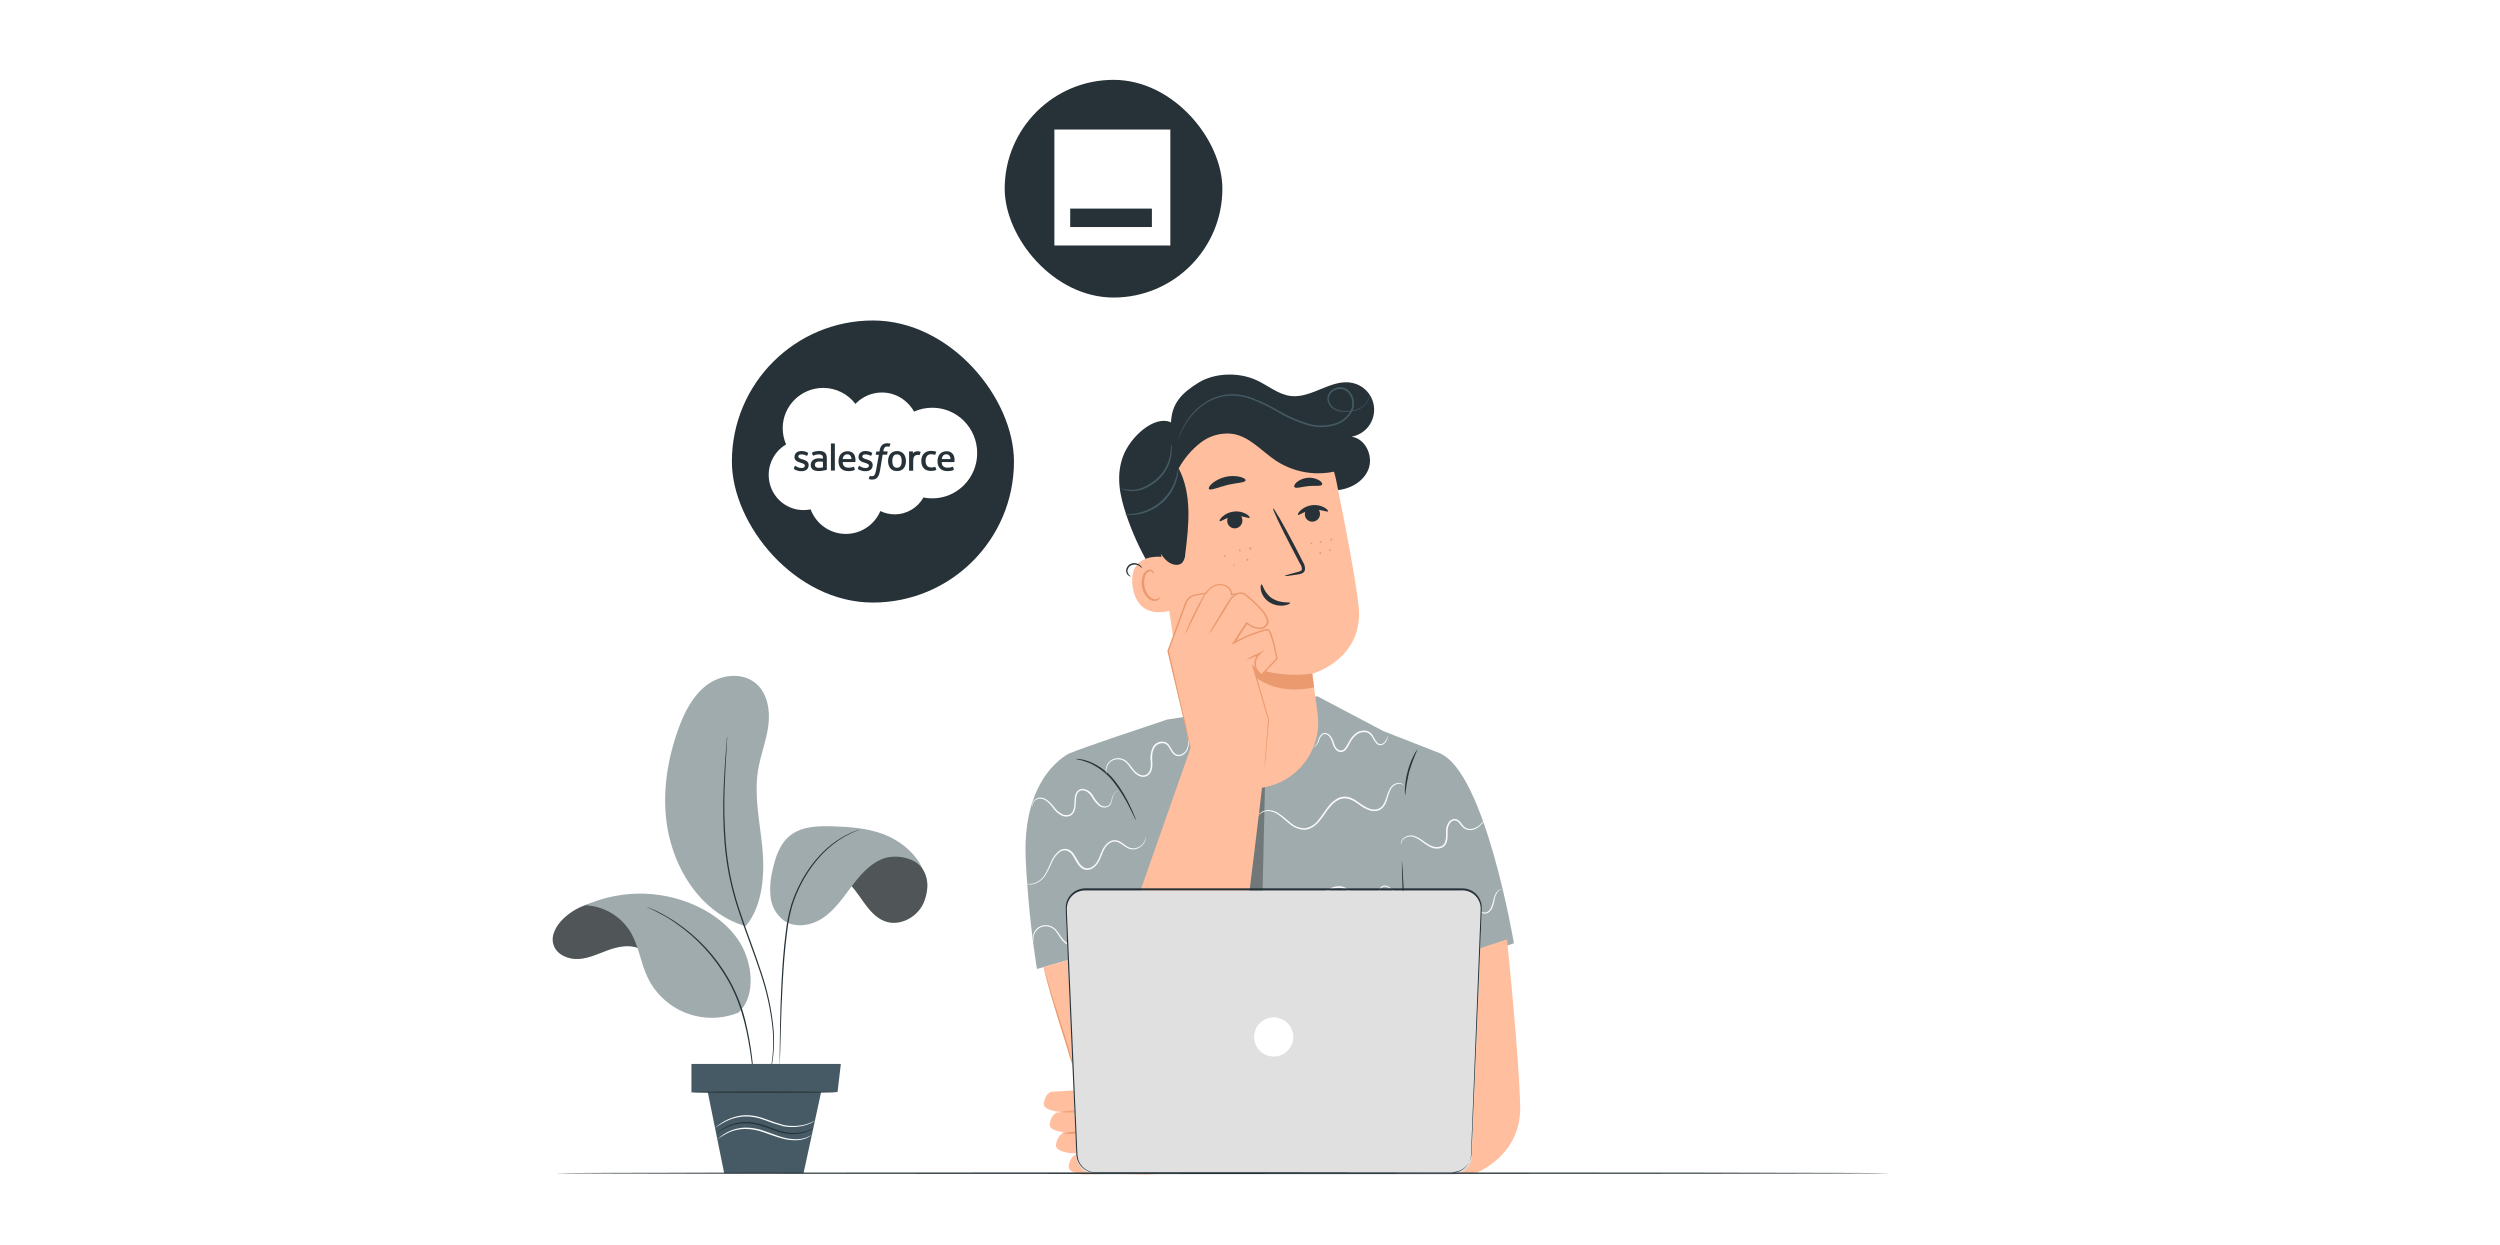 <svg fill="none" height="130" viewBox="0 0 261 130" width="261" xmlns="http://www.w3.org/2000/svg" xmlns:xlink="http://www.w3.org/1999/xlink"><filter id="a" color-interpolation-filters="sRGB" filterUnits="userSpaceOnUse" height="37.45" width="37.449" x="72.409" y="29.458"><feFlood flood-opacity="0" result="BackgroundImageFix"/><feColorMatrix in="SourceAlpha" result="hardAlpha" type="matrix" values="0 0 0 0 0 0 0 0 0 0 0 0 0 0 0 0 0 0 127 0"/><feOffset dy="1"/><feGaussianBlur stdDeviation="2"/><feColorMatrix type="matrix" values="0 0 0 0 0.069 0 0 0 0 0.098 0 0 0 0 0.38 0 0 0 0.078 0"/><feBlend in2="BackgroundImageFix" mode="normal" result="effect1_dropShadow_344_296"/><feBlend in="SourceGraphic" in2="effect1_dropShadow_344_296" mode="normal" result="shape"/></filter><filter id="b" color-interpolation-filters="sRGB" filterUnits="userSpaceOnUse" height="30.727" width="30.727" x="100.89" y="4.336"><feFlood flood-opacity="0" result="BackgroundImageFix"/><feColorMatrix in="SourceAlpha" result="hardAlpha" type="matrix" values="0 0 0 0 0 0 0 0 0 0 0 0 0 0 0 0 0 0 127 0"/><feOffset dy="1"/><feGaussianBlur stdDeviation="2"/><feColorMatrix type="matrix" values="0 0 0 0 0.069 0 0 0 0 0.098 0 0 0 0 0.38 0 0 0 0.078 0"/><feBlend in2="BackgroundImageFix" mode="normal" result="effect1_dropShadow_344_296"/><feBlend in="SourceGraphic" in2="effect1_dropShadow_344_296" mode="normal" result="shape"/></filter><path d="m121.846 75.122-.448.15c-1.997.672-7.942 2.638-9.737 3.374 0 0 3.181 28.14 3.553 30.756.371 2.615.457 13.079.457 13.079h33.858s-.09-28.204 0-32.577c.124-5.659.825-11.258.825-11.258l-5.902-2.305-6.911-3.649z" fill="#a0abae"/><path d="m129.375 81.21c-2.761 10.26-5.672 20.481-8.732 30.663-.362 1.2-.717 2.516-.231 3.671.241.507.607.944 1.065 1.269.457.324.99.527 1.547.588 1.12.106 2.245-.148 3.211-.727 2.289-1.28 3.774-3.684 4.504-6.2.729-2.516.797-5.17.854-7.788l.48-20.957z" fill="#000" opacity=".3"/><path d="m111.661 78.646s-4.965 2.199-4.578 11.021c.186 3.85.577 7.687 1.172 11.495l13.959-4.014-3.55-15.32z" fill="#a0abae"/><path d="m144.765 92.843-.745 10.182 14.033-4.545s-3.009-17.971-7.775-19.846l-5.138 8.78z" fill="#a0abae"/><path d="m146.363 89.904c.013.068.022.136.025.205 0 .154.026.352.042.599.029.538.071 1.28.122 2.189.089 1.853.189 4.411.281 7.238.093 2.826.17 5.368.231 7.24.029.91.051 1.655.067 2.193v.599c.005.069.005.139 0 .208-.018-.068-.027-.138-.029-.208 0-.154-.022-.352-.041-.596-.029-.537-.071-1.28-.122-2.192-.09-1.851-.189-4.411-.278-7.238-.09-2.826-.173-5.368-.234-7.237-.029-.912-.051-1.655-.067-2.196 0-.243 0-.442 0-.595-.008-.069-.007-.139.003-.208z" fill="#263238"/><path d="m118.604 85.624c-.072-.101-.133-.208-.183-.32-.122-.246-.275-.547-.451-.906-.479-.998-1.066-1.941-1.751-2.811-.693-.859-1.584-1.538-2.596-1.978-.429-.16-.87-.284-1.319-.371.123-.018.248-.018.371 0 .338.045.67.127.989.246 1.051.42 1.976 1.104 2.686 1.985.695.883 1.274 1.851 1.725 2.881.18.391.321.707.404.928.058.109.1.225.125.346z" fill="#263238"/><path d="m148.002 78.217c-.343.766-.638 1.553-.884 2.356-.19.819-.329 1.648-.416 2.484-.045-.246-.053-.497-.025-.746.03-.602.124-1.198.281-1.78.152-.582.367-1.145.64-1.681.105-.229.241-.442.404-.634z" fill="#263238"/><g fill="#fafafa"><path d="m116.789 82.603s-.052 0-.138.016c-.131.031-.246.111-.32.224-.116.173-.188.372-.211.579-.024.135-.059.267-.103.397-.052.154-.151.288-.285.381-.164.086-.35.122-.535.102-.184-.019-.359-.093-.502-.211-.297-.272-.548-.591-.743-.944-.11-.173-.251-.325-.416-.448-.163-.125-.364-.193-.569-.192-.102.008-.2.042-.285.098-.085.056-.154.133-.202.223-.095.206-.145.429-.147.656-.016.237-.019.477-.048.714-.018.245-.096.481-.228.688-.034.052-.075.099-.121.141-.044.044-.093.082-.147.112-.106.059-.223.096-.343.109-.228.02-.457-.023-.663-.125-.353-.203-.656-.483-.886-.82-.196-.276-.433-.519-.704-.72-.22-.162-.494-.233-.766-.198-.198.042-.374.156-.492.32-.076.107-.115.237-.109.368 0 .09.032.134.022.138-.029-.04-.048-.086-.054-.134-.022-.14.008-.283.083-.403.058-.097.136-.181.227-.248s.194-.115.304-.142c.148-.025.298-.021.444.013.145.034.283.095.405.182.287.201.54.447.749.73.225.322.52.588.864.778.179.088.38.126.579.109.1-.01.196-.042.282-.093s.159-.121.214-.205c.237-.349.208-.845.244-1.322.003-.25.06-.497.166-.723.065-.115.157-.211.269-.281s.24-.109.371-.116c.232.015.456.089.651.215.196.125.356.298.467.502.185.339.42.649.697.919.121.105.27.172.428.194.159.022.32-.002.465-.07.206-.179.334-.43.359-.701.034-.218.121-.425.253-.602.087-.114.214-.192.355-.218.04-.006.08-.002.119.01z"/><path d="m119.628 87.324c.009.062.009.124 0 .186-.021.176-.082.346-.176.496-.154.243-.377.435-.64.551-.173.083-.362.124-.553.121-.191-.003-.379-.05-.549-.138-.374-.182-.685-.538-1.12-.659s-.919.173-1.197.599c-.279.426-.41.992-.704 1.517-.153.273-.373.501-.64.663-.142.09-.304.144-.471.157s-.336-.014-.49-.08c-.282-.158-.513-.394-.666-.679-.156-.263-.288-.528-.448-.762-.137-.231-.353-.406-.608-.493-.122-.031-.25-.034-.374-.01-.124.024-.241.076-.343.15-.39.307-.689.714-.864 1.178-.174.409-.375.806-.602 1.188-.157.283-.379.525-.648.706-.268.18-.577.294-.898.332-.178.011-.356-.021-.519-.093-.043-.016-.084-.037-.121-.064l-.039-.029c.212.096.444.136.676.118.31-.043.606-.159.863-.339.257-.18.468-.418.616-.695.217-.381.41-.775.576-1.181.18-.491.492-.923.902-1.248.121-.087.259-.147.405-.176.146-.029.296-.025.44.009.293.095.542.291.702.554.169.246.3.515.457.768.134.257.34.469.592.611.129.055.269.077.409.066.139-.012.274-.057.392-.133.243-.146.443-.353.579-.602.282-.49.4-1.056.717-1.52.151-.229.355-.418.596-.551.232-.131.507-.165.765-.096.226.072.437.188.621.339.164.128.338.244.518.349.154.083.325.13.5.136s.349-.028.508-.101c.232-.095.433-.252.581-.455.147-.202.236-.442.255-.692z"/><path d="m117.995 94.162s-.041 0-.115-.019c-.115-.007-.229.028-.32.099-.137.116-.239.268-.294.439-.064.233-.075.476-.032.714.058.31.035.63-.068.928-.087.17-.221.31-.386.405-.166.095-.355.14-.545.129-.209-.003-.415-.051-.604-.139s-.358-.215-.494-.373c-.288-.336-.523-.714-.698-1.12l.058.045c-.171-.014-.342.019-.496.095-.153.076-.283.193-.375.337-.21.315-.337.679-.368 1.056-.036.291-.087.579-.154.864-.075.287-.219.552-.419.771-.097.112-.216.202-.35.264-.134.062-.28.094-.428.095-.28-.017-.546-.13-.752-.32-.41-.349-.612-.81-.893-1.152-.115-.166-.265-.303-.44-.403-.176-.1-.371-.159-.572-.173-.337-.019-.669.096-.922.32-.189.171-.325.394-.39.64-.052.209-.062.427-.029.64 0 0 0 0-.019-.038-.014-.042-.025-.085-.032-.128-.033-.166-.033-.337 0-.503.065-.312.241-.59.495-.783.254-.193.569-.288.888-.267.211.007.418.063.605.163.196.114.369.265.509.445.297.358.502.807.883 1.123.18.166.412.264.656.279.126-.003.25-.033.363-.088.114-.055.214-.135.293-.232.18-.201.309-.441.378-.701.065-.28.115-.563.151-.848.033-.405.171-.794.4-1.13.11-.168.264-.303.445-.389.181-.086.383-.121.582-.101h.042l.019.035c.167.393.39.76.663 1.088.122.145.273.263.445.345.171.082.357.127.547.132.165.013.331-.023.476-.103.145-.08.265-.2.343-.345.098-.278.125-.577.077-.868-.041-.252-.021-.51.058-.752.064-.182.181-.34.336-.455.049-.036.105-.061.165-.075.059-.014.121-.015.181-.005.05.005.098.025.137.058z"/><path d="m156.856 92.808s-.058 0-.16.045c-.148.057-.275.159-.362.291-.138.21-.234.445-.285.691-.048.341-.139.674-.272.992-.085.194-.23.357-.413.464-.103.058-.218.09-.336.094-.119.004-.236-.021-.343-.072-.213-.117-.391-.29-.515-.499-.13-.204-.243-.418-.339-.64-.101-.225-.241-.429-.413-.605-.077-.092-.176-.163-.288-.206s-.233-.057-.352-.041c-.118.036-.222.106-.299.201-.078.095-.125.211-.137.334-.038.277-.052.556-.041.836.014.588-.194 1.159-.583 1.601-.189.204-.434.348-.705.412s-.555.047-.815-.051c-.49-.221-.781-.64-1.111-.906-.13-.147-.296-.259-.481-.323-.186-.065-.385-.08-.579-.045-.316.092-.587.297-.761.576-.134.213-.235.445-.298.688-.109.406-.147.64-.163.64-.008-.056-.008-.113 0-.17.016-.109.038-.272.086-.48.056-.254.151-.498.282-.723.183-.306.472-.534.813-.64.204-.054.419-.045.618.026.208.081.399.201.563.352.339.291.64.682 1.075.871.233.082.484.094.723.034.239-.06.456-.189.622-.37.359-.411.55-.943.534-1.488-.012-.289.004-.579.048-.864.026-.15.087-.293.177-.416.095-.123.229-.209.38-.246.146-.022.295-.006.434.045.138.051.261.137.357.249.184.186.333.403.442.64.088.222.196.436.32.64.107.189.263.346.451.455.086.044.182.068.279.068s.192-.023.278-.068c.16-.095.287-.237.362-.407.135-.307.232-.629.288-.96.058-.255.167-.496.32-.707.098-.138.241-.239.404-.285.06-.029.128-.04.195-.032z"/><path d="m155.191 85.285c-.013.042-.033.082-.057.118-.045.074-.112.179-.205.32-.113.165-.24.319-.381.461-.19.193-.424.336-.682.419-.157.053-.324.073-.489.059-.166-.015-.326-.064-.471-.145-.32-.195-.477-.573-.765-.771-.07-.05-.151-.08-.235-.089-.085-.009-.171.004-.249.038-.165.09-.295.232-.371.403-.088.181-.14.378-.154.579v.656c-.001.229-.044.456-.128.669-.087.218-.253.395-.464.496-.199.075-.411.108-.624.096-.212-.012-.419-.069-.608-.166-.327-.171-.636-.374-.922-.608-.243-.192-.517-.342-.81-.442-.24-.075-.498-.062-.73.035-.178.068-.332.186-.445.339-.089.138-.128.304-.109.467 0 0-.022-.042-.035-.128-.012-.13.02-.261.09-.371.109-.175.27-.311.461-.391.25-.116.534-.14.8-.067.309.098.6.248.858.445.282.22.585.414.903.579.169.086.354.136.543.147.19.011.38-.017.558-.083.174-.086.311-.233.384-.413.074-.195.112-.403.112-.611 0-.218 0-.435 0-.659.016-.222.075-.44.173-.64.094-.204.254-.371.454-.474.103-.046.217-.065.329-.053.113.012.22.053.311.12.34.253.477.618.75.784.13.073.274.119.422.135.149.015.299 0 .442-.045.239-.074.458-.202.64-.374.143-.133.275-.277.394-.432.096-.14.2-.275.31-.403z"/><path d="m147.009 103.704c-.036.077-.092.142-.163.189-.104.065-.219.108-.34.128s-.245.015-.364-.013c-.172-.034-.339-.091-.496-.17-.178-.097-.35-.204-.516-.32-.185-.137-.386-.252-.598-.342-.232-.098-.493-.105-.73-.02-.254.116-.463.31-.599.554-.157.268-.296.546-.416.832-.128.317-.291.619-.486.9-.114.142-.254.26-.413.349-.084.05-.176.085-.272.102-.045 0-.093.023-.141.029h-.147c-.201-.009-.395-.077-.557-.195-.16-.116-.302-.254-.423-.41-.246-.304-.448-.64-.688-.96-.216-.325-.532-.57-.9-.698-.194-.04-.394-.039-.588.002-.193.04-.377.12-.538.235-.339.222-.622.52-.826.87-.221.343-.397.705-.602 1.054-.191.351-.44.668-.736.938-.288.266-.649.439-1.037.496-.38.036-.758-.079-1.054-.32-.262-.22-.491-.478-.678-.765-.371-.535-.698-1.057-1.156-1.345-.211-.14-.459-.216-.714-.218-.227.006-.452.057-.659.151-.338.151-.623.401-.816.717-.123.2-.195.426-.211.659.005.082.005.165 0 .247 0 0 0-.019 0-.061-.011-.061-.017-.123-.02-.186.005-.243.071-.48.192-.691.191-.337.482-.605.833-.768.218-.106.455-.165.697-.173.276-.004.546.073.778.221.493.32.833.842 1.204 1.367.184.272.405.518.656.729.131.107.282.186.444.234s.332.063.5.045c.361-.053.696-.215.961-.464.282-.258.518-.563.698-.9.198-.342.377-.707.601-1.059.218-.371.518-.686.877-.922.181-.127.386-.216.603-.26.216-.044.439-.043.655.004.403.139.75.403.99.755.246.32.444.66.681.96.095.149.222.275.37.371.149.095.317.156.491.18.167.004.332-.034.48-.109.149-.076.277-.187.372-.323.189-.272.349-.562.477-.868.124-.291.268-.573.432-.845.152-.264.386-.473.666-.595.264-.091.553-.08.81.032.218.096.423.218.611.365.161.124.329.238.503.342.147.082.305.141.47.176.226.063.467.034.672-.08.058-.047.111-.098.16-.153z"/><path d="m146.401 93.051s0 .019-.025.054c-.034.047-.079.084-.132.109-.104.039-.215.055-.326.045-.111-.01-.218-.045-.314-.102-.262-.122-.47-.423-.822-.563-.09-.037-.189-.047-.284-.031-.096.016-.185.059-.257.124-.148.173-.249.38-.295.602-.062.257-.149.506-.259.746-.068.132-.163.247-.279.339-.125.093-.273.15-.429.166-.64.064-1.235-.358-1.645-.861-.208-.253-.441-.484-.695-.691-.266-.205-.595-.31-.931-.298-.355.041-.697.156-1.005.338-.307.181-.573.425-.781.716-.458.589-.762 1.28-1.169 1.869-.365.612-.93 1.08-1.6 1.325-.317.111-.659.131-.986.058-.307-.08-.584-.246-.797-.48-.413-.429-.685-.919-1.095-1.171-.191-.12-.415-.178-.64-.163-.202.016-.396.088-.56.208-.268.197-.494.447-.663.733-.294.467-.397.762-.413.752.015-.073.038-.144.071-.211.082-.198.178-.39.285-.576.168-.3.394-.563.665-.775.176-.133.386-.215.605-.237.249-.02.498.039.711.17.451.272.73.771 1.133 1.175.196.212.45.364.73.435.302.063.616.041.906-.064.633-.242 1.164-.694 1.504-1.28.394-.586.698-1.28 1.172-1.882.223-.311.509-.572.84-.764s.7-.311 1.081-.35c.369-.013.733.099 1.03.32.264.216.506.457.724.72.195.244.431.453.697.618.246.152.532.225.82.208.13-.013.254-.06.36-.135.107-.075.192-.176.248-.294.11-.232.197-.473.263-.72.055-.239.171-.459.336-.64.088-.072.193-.12.306-.138.112-.018.228-.006.334.036.384.17.579.48.823.595.086.057.184.094.286.109.102.015.207.007.306-.022.063-.027.12-.068.166-.118z"/><path d="m146.564 82.004s-.048-.048-.163-.109c-.169-.079-.362-.092-.541-.038-.141.038-.273.106-.387.199-.113.093-.206.208-.272.339-.173.359-.308.736-.4 1.124-.07.227-.173.443-.304.64-.155.225-.38.392-.641.474-.277.071-.569.063-.841-.026-.282-.086-.55-.213-.794-.378-.496-.32-.961-.752-1.601-.858-.306-.05-.621.001-.896.144-.289.154-.547.359-.762.605-.455.49-.762 1.092-1.191 1.585-.204.248-.445.464-.714.64-.265.173-.573.271-.889.285-.58-.025-1.132-.252-1.563-.64-.412-.32-.758-.675-1.123-.922-.313-.238-.692-.376-1.085-.394-.297-.001-.586.092-.826.266-.149.109-.26.261-.32.435-.045.122-.042.192-.055.192-.006-.068.002-.137.023-.202.052-.19.164-.357.32-.477.246-.197.549-.309.864-.32.415.012.816.148 1.153.391.38.246.736.592 1.142.912.405.365.925.578 1.47.602.296-.035.581-.132.837-.284.256-.153.477-.358.648-.602.413-.477.72-1.079 1.194-1.601.229-.261.503-.478.81-.64.307-.159.657-.215.998-.16.676.128 1.159.579 1.639.893s1.031.531 1.514.397c.229-.072.427-.217.564-.413.129-.188.229-.394.297-.611.104-.392.247-.771.429-1.133.087-.146.201-.274.337-.378.117-.084.25-.143.39-.176.193-.052.399-.025.573.074.07.038.128.096.166.167z"/><path d="m144.922 76.812c0 .04-.006.08-.019.118-.028.11-.067.217-.115.32-.073.175-.19.328-.339.445-.11.075-.241.112-.374.103-.132-.009-.258-.062-.356-.151-.195-.224-.36-.471-.493-.736-.075-.133-.179-.248-.304-.336-.134-.086-.289-.135-.448-.141-.176-.009-.352.018-.517.079s-.316.155-.444.276c-.276.271-.501.59-.662.941-.089.19-.202.368-.336.528-.071.085-.16.153-.261.198s-.211.066-.322.061c-.105-.015-.206-.051-.297-.106-.09-.055-.169-.128-.231-.214-.119-.15-.209-.32-.266-.503-.065-.318-.206-.615-.41-.867-.096-.099-.222-.164-.358-.186-.061-.008-.122-.003-.181.015-.058.018-.112.048-.158.088-.158.17-.274.375-.337.599-.056.179-.149.344-.275.483-.078.092-.185.154-.304.176-.041.011-.084.011-.125 0 .15-.018.287-.093.381-.211.109-.14.189-.3.237-.471.057-.244.175-.47.343-.656.057-.054.126-.095.202-.119.075-.025.154-.033.233-.025.165.023.319.099.438.214.227.263.385.577.461.915.052.164.133.317.24.451.103.135.255.224.423.246.085.003.17-.014.247-.051.078-.036.145-.09.198-.157.126-.15.234-.314.32-.49.168-.372.406-.708.701-.989.143-.134.312-.237.496-.304.185-.067.381-.095.576-.084.186.011.365.07.519.173.141.101.258.232.342.384.122.258.275.499.455.72.078.077.18.124.289.135s.218-.017.31-.077c.136-.104.246-.239.32-.394.144-.234.185-.41.201-.403z"/><path d="m124.048 76.835c.018.05.029.101.032.154.021.146.034.294.039.442.011.237-.017.473-.083.701-.047.155-.126.298-.23.421-.105.123-.234.224-.379.296-.173.088-.373.113-.563.07-.204-.056-.381-.183-.499-.358-.125-.166-.218-.355-.32-.531-.101-.18-.257-.322-.445-.406-.212-.057-.436-.039-.637.049-.2.088-.364.243-.464.437-.113.211-.18.443-.199.682-.017.254-.017.508 0 .762.027.266.008.534-.054.794-.069.261-.229.488-.452.64-.114.068-.243.11-.377.12-.133.011-.267-.01-.391-.059-.228-.087-.434-.222-.605-.397-.32-.339-.525-.723-.807-.996-.122-.131-.271-.234-.437-.301-.166-.067-.344-.098-.523-.089-.299.012-.582.134-.797.343-.157.161-.267.361-.32.579-.045.191-.056.388-.032.583-.025-.046-.041-.098-.045-.15-.028-.148-.028-.3 0-.448.056-.277.202-.527.415-.712s.481-.295.763-.312c.196-.013.393.018.576.088.184.071.35.18.487.321.301.285.515.675.819.986.157.157.344.279.551.358.103.042.215.059.326.05s.219-.043.314-.101c.19-.135.324-.334.378-.56.058-.242.074-.492.048-.74-.084-.521-.011-1.055.211-1.533.117-.229.311-.41.548-.511.237-.101.502-.115.749-.04.217.096.397.262.512.47.118.186.208.374.32.528.097.154.245.267.419.32.161.038.331.02.48-.051.134-.062.253-.151.351-.261s.173-.239.219-.379c.072-.217.109-.444.109-.672 0-.371-.023-.583-.007-.586z"/></g><path d="m141.196 39.978c-2.167-.467-4.209 1.601-6.402 1.37-1.338-.147-2.42-1.114-3.646-1.671-1.834-.829-4.324-.778-6.037.282-1.712 1.06-2.781 2.129-2.858 4.139-1.706-.797-4.248 1.485-5.007 3.54-.758 2.055-.352 4.078.352 6.155 1.215 3.583 3.12 6.894 5.609 9.744.22.253.563.522.851.355.09-.073.16-.167.206-.274.045-.106.065-.222.057-.338.147-1.962-.266-3.921-.599-5.861s-.586-3.95-.125-5.867 1.774-3.739 3.665-4.28c1.399-.403 2.916-.064 4.242.538 1.325.602 2.516 1.46 3.786 2.164 1.271.704 2.683 1.28 4.136 1.213s2.948-.874 3.454-2.241c.506-1.367-.342-3.169-1.786-3.352.654-.115 1.247-.453 1.679-.957.431-.504.674-1.143.686-1.806.012-.663-.207-1.31-.62-1.83-.413-.52-.994-.879-1.643-1.018z" fill="#263238"/><path d="m137.557 74.507-.56-4.161s5.441-1.527 4.84-7.074c-.289-2.679-1.332-8.15-2.331-13.086-.519-2.562-1.983-4.834-4.101-6.365s-4.735-2.208-7.33-1.897l-.534.064c-5.724 1.031-8.048 6.466-6.86 12.164l3.223 22.279c.267 1.798 1.234 3.418 2.689 4.508 1.456 1.089 3.283 1.56 5.083 1.309 1.805-.251 3.436-1.206 4.538-2.657 1.101-1.45 1.584-3.278 1.343-5.083z" fill="#ffbe9d"/><path d="m137.003 70.323c-2.553.357-5.154-.056-7.471-1.184 0 0 2.186 3.784 7.657 2.618z" fill="#eb996e"/><path d="m137.8 53.534c.033.209-.018.422-.142.594-.123.172-.309.288-.517.324-.102.019-.206.017-.307-.005-.101-.022-.197-.064-.281-.124-.085-.06-.156-.136-.211-.223-.055-.088-.091-.186-.107-.288-.033-.209.018-.423.141-.596.124-.172.31-.289.518-.326.102-.019.207-.017.308.005s.197.065.281.125c.085.06.156.136.211.225.054.088.09.186.106.289z" fill="#263238"/><path d="m138.639 53.39c-.087.112-.736-.259-1.601-.154-.864.106-1.424.605-1.53.512-.051-.042.026-.24.275-.471.338-.299.759-.487 1.207-.538.443-.053.891.035 1.281.25.301.17.413.346.368.4z" fill="#263238"/><path d="m129.698 54.216c.034.211-.016.427-.139.602-.124.175-.31.294-.52.333-.103.018-.209.015-.311-.008s-.199-.067-.284-.129c-.084-.061-.156-.14-.21-.229-.054-.09-.089-.19-.104-.293-.035-.211.014-.427.137-.603s.309-.296.519-.335c.104-.018.21-.015.312.009s.199.068.284.13c.085.062.157.14.211.23.054.09.09.19.105.294z" fill="#263238"/><path d="m130.467 54.053c-.087.115-.74-.256-1.601-.154-.861.102-1.424.605-1.53.512-.051-.038.026-.237.275-.467.337-.3.759-.488 1.207-.538.442-.054.891.033 1.28.25.298.17.413.346.369.397z" fill="#263238"/><path d="m134.138 60.125c0-.048.509-.202 1.354-.416.215-.048.413-.115.432-.269-.008-.226-.085-.443-.221-.624l-.825-1.578c-1.178-2.241-2.056-4.11-1.966-4.161s1.117 1.738 2.295 3.989l.817 1.601c.167.247.243.545.214.842-.023.08-.064.154-.119.216-.056.062-.124.111-.201.143-.116.048-.238.08-.362.096-.874.144-1.408.211-1.418.163z" fill="#263238"/><path d="m131.702 61.015c.138-.022.25.899 1.12 1.46.871.56 1.841.343 1.863.471.023.058-.195.205-.611.266-.54.075-1.09-.046-1.549-.339-.442-.28-.758-.721-.881-1.229-.08-.384-.006-.624.058-.627z" fill="#263238"/><path d="m130.038 50.157c-.055.243-.919.237-1.902.477-.983.24-1.76.608-1.92.416-.071-.093.041-.32.342-.589.402-.327.872-.558 1.377-.675.504-.118 1.028-.119 1.533-.003.387.102.608.263.57.374z" fill="#263238"/><path d="m138.031 50.593c-.128.211-.737.083-1.444.157-.707.074-1.28.288-1.447.102-.074-.093 0-.298.237-.512.324-.262.719-.421 1.134-.458.414-.037.831.05 1.196.25.272.17.372.358.324.461z" fill="#263238"/><path d="m121.625 58.179c-.099-.029-3.94-.669-3.367 3.105s4.248 2.417 4.235 2.305c-.013-.112-.868-5.41-.868-5.41z" fill="#ffbe9d"/><path d="m121.113 62.337c-.016 0-.057.054-.16.125-.147.089-.322.119-.49.083-.422-.086-.854-.666-.976-1.344-.056-.319-.042-.647.042-.96.017-.123.064-.24.136-.341.073-.101.169-.183.28-.238.072-.032.154-.037.23-.014.076.022.142.07.186.136.067.099.054.176.074.179.019.003.073-.074.019-.227-.037-.089-.103-.163-.186-.211-.116-.063-.251-.078-.378-.042-.15.054-.284.146-.389.268s-.177.267-.209.424c-.11.351-.134.723-.067 1.085.14.755.64 1.408 1.206 1.482.106.015.214.005.316-.028.101-.033.194-.089.27-.164.112-.118.122-.208.096-.211z" fill="#eb996e"/><path d="m140.537 48.867c-1.189.462-2.471.634-3.739.504-1.269-.13-2.489-.56-3.559-1.253-1.486-.98-2.724-2.497-4.482-2.814-.594-.085-1.2-.05-1.78.102-.581.152-1.126.417-1.603.782-.952.735-1.741 1.658-2.321 2.711 1.408 2.686 1.066 5.915.688 8.925 0 .336-.113.663-.32.928-.406.397-1.107.208-1.549-.154-.704-.579-1.057-1.472-1.322-2.346-.646-1.985-.89-4.079-.717-6.159.183-2.083.973-4.066 2.272-5.704 1.7-2.001 4.11-3.264 6.723-3.521 2.605-.233 5.217.362 7.464 1.7 1.069.567 1.979 1.393 2.648 2.401" fill="#263238"/><path d="m142.947 41.13c.022.106.022.214 0 .32-.052.321-.204.617-.435.845-.373.352-.848.577-1.357.64-.317.056-.639.074-.961.054-.362-.013-.713-.123-1.017-.32-.172-.111-.315-.26-.419-.436-.105-.175-.167-.372-.183-.576.001-.224.067-.443.189-.632.122-.188.295-.338.499-.431.206-.11.436-.168.669-.17.245.004.484.079.688.214.204.145.374.333.498.55.124.217.2.459.222.708.055.524-.099 1.049-.429 1.46-.336.422-.777.748-1.28.944-1.059.38-2.214.392-3.281.035-1.05-.332-2.058-.785-3.003-1.351-.873-.513-1.787-.953-2.733-1.316-.854-.323-1.774-.432-2.679-.32-.786.12-1.536.411-2.196.855-.957.654-1.728 1.544-2.241 2.583-.186.365-.304.663-.384.864-.033.11-.075.217-.125.32.002-.029.008-.057.019-.083.016-.054.035-.135.071-.237.098-.302.217-.597.355-.883.499-1.07 1.272-1.989 2.241-2.663.671-.461 1.436-.768 2.24-.899.931-.119 1.877-.009 2.756.32.96.359 1.886.8 2.769 1.319.936.554 1.932 1.001 2.968 1.332 1.026.342 2.136.332 3.156-.029.471-.183.886-.486 1.203-.88.305-.373.449-.852.401-1.332-.019-.225-.085-.443-.196-.64-.11-.197-.262-.367-.445-.5-.176-.115-.38-.18-.59-.188-.211-.008-.419.042-.604.143-.178.081-.329.209-.438.372-.109.162-.17.352-.176.547.015.182.071.358.163.515.093.157.22.292.371.394.285.193.617.304.961.32.307.025.617.012.922-.038.491-.053.953-.259 1.322-.589.227-.215.384-.494.451-.8.048-.234.026-.343.038-.343z" fill="#455a64"/><path d="m116.952 50.98c.392.092.792.147 1.194.163.432-.014.858-.111 1.255-.285.484-.22.934-.508 1.338-.855.725-.645 1.222-1.507 1.415-2.458.062-.398.1-.8.112-1.204.036.103.056.211.057.32.025.301.012.605-.038.903-.161 1-.664 1.912-1.425 2.58-.416.36-.886.654-1.392.871-.418.178-.868.265-1.322.256-.303-.007-.603-.06-.89-.157-.108-.029-.21-.074-.304-.135z" fill="#455a64"/><path d="m117.445 53.701c0-.035.454 0 1.165-.115.926-.158 1.792-.562 2.508-1.169.715-.608 1.255-1.397 1.56-2.284.241-.679.269-1.133.321-1.13.017.106.017.214 0 .32-.03.29-.089.576-.176.855-.281.927-.823 1.754-1.561 2.382-.738.628-1.641 1.03-2.601 1.159-.288.041-.58.053-.87.035-.118.006-.236-.011-.346-.051z" fill="#455a64"/><path d="m127.897 58.144c-.013.003-.026.004-.039.003-.013-.002-.026-.006-.037-.013s-.021-.015-.029-.026-.014-.022-.017-.035c-.006-.012-.008-.025-.008-.038s.003-.026.009-.038c.005-.012.013-.023.023-.032.009-.009.021-.016.033-.02.026-.006.053-.002.075.011.023.013.04.035.047.06.005.012.007.025.007.038-.001.013-.003.026-.009.038-.005.012-.013.023-.022.032-.01.009-.021.016-.033.021z" fill="#eb996e"/><path d="m129.478 57.578c-.027.002-.054-.005-.077-.021-.022-.015-.039-.037-.048-.063-.008-.026-.008-.054.001-.079.01-.026.027-.047.05-.062.028-.005.057.001.081.017s.041.039.047.067c.011.026.012.055.002.082-.01.026-.03.048-.056.06z" fill="#eb996e"/><path d="m130.569 57.42c-.048 0-.106-.045-.128-.128s0-.16.054-.173c.055-.013.109.045.128.128.02.083-.003.16-.054.173z" fill="#eb996e"/><path d="m128.818 59.056c-.051 0-.096-.016-.099-.051s.032-.064.087-.071c.054-.006.096 0 .099.048s-.035.074-.087.074z" fill="#eb996e"/><path d="m130.269 58.544c-.021.007-.044.008-.066.002-.021-.006-.04-.018-.054-.035-.015-.017-.023-.038-.025-.06-.002-.022.002-.044.013-.064.011-.019.028-.035.048-.045s.042-.013.064-.01.042.013.059.029c.016.015.027.035.031.057.007.026.004.054-.01.077-.013.023-.035.041-.06.048z" fill="#eb996e"/><path d="m137.922 56.685c-.013.003-.026.004-.04.002-.013-.002-.026-.006-.038-.013-.011-.007-.022-.016-.03-.027s-.014-.023-.017-.036c-.005-.012-.008-.026-.008-.039 0-.013.003-.027.009-.039.005-.012.013-.023.023-.033s.021-.016.034-.021c.013-.003.026-.004.039-.002s.026.006.037.013c.012.007.022.016.029.027.008.011.014.023.017.036.01.025.009.052-.001.077s-.029.044-.054.055z" fill="#eb996e"/><path d="m139.017 56.448c-.051 0-.103-.029-.119-.093-.009-.027-.007-.057.005-.083.013-.026.035-.046.063-.055.027.001.053.01.074.028s.036.041.042.068.002.054-.009.079c-.012.025-.032.045-.056.057z" fill="#eb996e"/><path d="m136.946 56.816c-.022.009-.046.008-.068-.001-.021-.009-.039-.026-.048-.048-.003-.011-.004-.023-.003-.035.002-.012.006-.023.012-.033.006-.01.014-.019.023-.026.01-.007.021-.012.032-.015.011-.005.023-.008.035-.008s.023.002.034.007c.011.005.021.012.029.02s.014.019.018.03.005.023.004.035c-.002.012-.005.023-.012.033-.006.01-.014.019-.024.026-.009.007-.02.011-.032.014z" fill="#eb996e"/><path d="m137.9 57.84c-.025.011-.053.013-.079.004-.026-.009-.047-.028-.059-.052-.009-.011-.016-.023-.019-.037-.004-.013-.005-.028-.002-.042.002-.014.007-.027.015-.038.008-.012.019-.021.031-.028s.025-.011.039-.013c.014-.001.028 0.0.041.005.014.005.026.012.036.022.01.01.018.022.023.035.015.023.021.051.016.077s-.02.051-.042.067z" fill="#eb996e"/><path d="m138.825 57.536c-.024-.002-.045-.012-.061-.03-.015-.017-.024-.04-.023-.064.003-.011.008-.022.014-.031.007-.009.016-.017.026-.023s.021-.01.032-.012.023-.001.034.002c.024.002.045.012.061.03.015.017.024.04.023.063-.006.022-.021.041-.04.053-.02.012-.044.016-.066.011z" fill="#eb996e"/><path d="m118.056 60.176c0 .019-.208.016-.378-.231-.096-.145-.131-.322-.099-.493.046-.208.168-.391.343-.512.174-.119.386-.171.595-.144.166.018.325.078.461.176.231.17.269.358.253.358s-.099-.138-.32-.263c-.135-.083-.29-.126-.448-.126-.159 0-.314.044-.448.126-.142.096-.245.241-.289.407-.033.135-.015.278.052.4.115.231.291.275.278.301z" fill="#263238"/><path d="m146.721 101.524.285 8.268s-23.972 4.747-27.058 6.335-4.341 1.834-4.161 6.402l38.293-.064s4.719-1.767 4.626-6.905c-.093-5.137-1.377-17.484-1.377-17.484z" fill="#ffbe9d"/><path d="m119.756 122.663 3.182-.291 3.038-7.257c-.49-.083-10.74-1.6-11.345-1.43l-2.455 8.732s7.362.246 7.58.246z" fill="#ffbe9d"/><path d="m112.749 122.555c.053.024.111.037.17.038.848.093 4.756-.147 4.756-.147.18-.503-.16-2.02-.64-2.11-.48-.089-4.645.192-4.645.192s-.64.087-.819 1.188c-.109.679 1.178.839 1.178.839z" fill="#ffbe9d"/><path d="m111.43 120.333c.053.025.111.038.17.039.845.092 4.542.051 4.699-.401.179-.502-.103-1.766-.589-1.856-.487-.09-4.648.192-4.648.192s-.64.086-.82 1.188c-.099.678 1.188.838 1.188.838z" fill="#ffbe9d"/><path d="m110.774 118.163c.053.025.111.038.17.038.848.093 4.542.052 4.702-.4.179-.502-.106-1.767-.592-1.856-.487-.09-4.648.192-4.648.192s-.64.086-.817 1.187c-.102.679 1.185.839 1.185.839z" fill="#ffbe9d"/><path d="m110.159 116.002c0 .016.067.029.17.039.845.092 4.542.051 4.702-.397.176-.506-.105-1.77-.592-1.857-.487-.086-4.648.192-4.648.192s-.64.083-.816 1.185c-.103.681 1.184.838 1.184.838z" fill="#ffbe9d"/><path d="m115.95 120.317c0 .061-.813.138-1.799.167s-1.786 0-1.78-.064c.007-.064.81-.141 1.799-.167.989-.025 1.783 0 1.78.064z" fill="#eb996e"/><path d="m115.969 118.137c0 .064-1.143.154-2.561.199-1.418.044-2.561.028-2.561-.036s1.146-.153 2.561-.198 2.558-.029 2.561.035z" fill="#eb996e"/><path d="m115.793 115.922c0 .064-1.143.154-2.561.199-1.418.044-2.561.028-2.561-.036s1.143-.153 2.561-.195c1.418-.041 2.561-.032 2.561.032z" fill="#eb996e" opacity=".78"/><path d="m121.725 114.555s-6.975-3.101-7.411-2.653c-.435.448-1.107 1.888-1.107 1.888z" fill="#ffbe9d"/><path d="m152.349 116.994c-.029 0-.17-.499-.503-1.28-.195-.455-.416-.899-.662-1.328-.302-.525-.639-1.029-1.009-1.508-.377-.466-.782-.909-1.213-1.325-.358-.341-.735-.662-1.13-.961-.672-.512-1.13-.774-1.117-.8.112.042.22.097.32.163.294.163.579.344.851.541.41.294.799.615 1.166.961.446.421.861.875 1.242 1.357.373.487.711 1.001 1.011 1.536.245.437.459.891.64 1.358.127.313.234.633.32.96.041.105.069.215.084.326z" fill="#eb996e"/><path d="m124.295 78.086-7.215 20.538-8.111 2.337s2.941 12.445 5.944 14.683c1.021.758 2.689 1.581 4.398 1.463 3.243-.228 6.879-2.513 8.265-5.708 1.22-2.836 4.523-32.177 4.523-32.177z" fill="#ffbe9d"/><path d="m131.997 80.106.422-5.003-1.162-4.017-.448-1.536.877.899 1.601-1.706s-.519-3.031-.961-3.031c-.556.102-1.1.262-1.623.477-.32.118-.573.214-.573.214l-1.334.695 1.357-2.081s1.396 1.162 2.109.154c.545-.771-1.488-2.5-2.24-3.111-.088-.068-.189-.117-.296-.142-.108-.025-.22-.027-.329-.005l-.79.157c-.024-.289-.157-.558-.371-.753-.215-.195-.495-.302-.785-.3-.315.004-.623.092-.892.254-.27.162-.493.393-.644.668l-.833.15c-.283-0-.56.087-.793.249-.233.162-.411.391-.509.657l-1.831 4.981 2.349 10.125" fill="#ffbe9d"/><path d="m124.295 78.086s-.019-.061-.051-.179-.077-.304-.131-.531c-.116-.474-.282-1.155-.49-2.029-.42-1.767-1.015-4.293-1.742-7.362v-.019-.019c.362-.986.743-2.033 1.143-3.131l.618-1.684c.086-.312.264-.592.512-.8.262-.208.587-.321.922-.32l.832-.15-.054.038c.153-.256.361-.474.608-.64.258-.177.561-.278.874-.291.324-.023.644.078.896.282.134.1.244.228.321.376.077.148.119.312.124.478l-.099-.086.599-.118c.105-.026.212-.044.32-.054.114-.006.228.01.336.048.105.04.201.098.285.173l.243.199c.16.134.32.272.477.413.317.282.617.582.899.899.308.318.541.701.682 1.12.037.133.037.274 0 .406-.055.122-.134.231-.233.32-.096.091-.21.162-.335.207-.124.045-.257.064-.389.056-.498-.053-.968-.257-1.348-.583l.125-.016c-.461.701-.912 1.396-1.357 2.078l-.106-.118 1.354-.691c.458-.173.91-.346 1.364-.49.227-.078.459-.141.695-.189.067-.011.135-.011.201 0 .075.023.139.073.18.141.067.1.123.207.166.32.288.855.502 1.733.64 2.625v.035l-.025.029c-.557.589-1.091 1.157-1.601 1.703l-.051.051-.051-.051-.874-.899.112-.064c.614 2.151 1.152 4.017 1.6 5.557v.016c-.144 1.578-.256 2.826-.32 3.688l-.096.98c0 .102-.019.186-.025.25-.001.028-.007.057-.016.083 0 0 0-.029 0-.083s0-.147 0-.253c.016-.231.038-.557.07-.98.067-.864.163-2.113.288-3.691v.016c-.451-1.536-.995-3.4-1.626-5.547l-.077-.256.189.192.88.893h-.102l1.6-1.709-.019.064c-.139-.881-.353-1.748-.64-2.593-.039-.102-.088-.2-.147-.291-.021-.035-.051-.062-.087-.08-.048-.005-.096-.005-.144 0-.227.05-.451.112-.672.186-.451.144-.899.32-1.354.49l-1.354.692-.272.141.166-.256 1.354-2.081.048-.074.074.058c.355.298.789.487 1.248.544.165.009.329-.032.47-.118s.253-.212.321-.362c.032-.104.032-.216 0-.32-.135-.392-.353-.75-.64-1.05-.277-.318-.573-.619-.887-.899-.153-.138-.32-.275-.47-.407-.142-.137-.304-.253-.48-.343-.182-.06-.379-.06-.561 0l-.598.118-.099.022v-.106c-.007-.141-.044-.278-.111-.402-.066-.124-.16-.232-.274-.315-.221-.18-.503-.268-.787-.246-.279.018-.549.106-.785.256s-.431.357-.566.602l-.019.035h-.035l-.836.15c-.3.001-.591.103-.826.291-.226.192-.389.447-.467.733-.213.574-.42 1.135-.621 1.684-.408 1.095-.793 2.136-1.156 3.124v-.035c.705 3.083 1.281 5.611 1.684 7.382l.455 2.039c.051.227.089.403.115.535.009.066.014.132.016.199z" fill="#eb996e"/><path d="m130.076 68.902c.444-.293.913-.545 1.402-.755l.522-.256-.432.391c-.154.139-.274.31-.351.502-.078.192-.111.399-.097.605.015.211.08.416.188.599.115.164.242.318.381.461 0 .016-.246-.074-.48-.4-.133-.19-.216-.41-.243-.64-.03-.288.028-.578.166-.832.082-.155.19-.295.32-.413l.087.134c-.469.243-.959.446-1.463.605z" fill="#eb996e"/><path d="m126.235 66.197c.103-.265.234-.518.39-.755.26-.458.641-1.079 1.047-1.761.211-.343.407-.666.599-.96.163-.274.391-.505.662-.672.189-.108.407-.156.624-.138.08.002.158.029.221.077 0 0-.083 0-.224 0-.199.007-.393.068-.56.176-.442.259-.752.944-1.178 1.617s-.803 1.28-1.088 1.735c-.144.241-.309.469-.493.682z" fill="#eb996e"/><path d="m123.76 66.178c.049-.236.129-.464.237-.679.17-.413.42-.96.72-1.581.301-.621.596-1.146.82-1.527.109-.216.244-.418.4-.602-.077.223-.175.437-.294.64-.228.455-.49.96-.775 1.546l-.765 1.556c-.089.228-.204.445-.343.647z" fill="#eb996e"/><path d="m117.963 96.617c-.026.128-.065.252-.118.371l-.368.992c-.32.839-.749 1.997-1.207 3.281-.458 1.283-.851 2.458-1.133 3.306-.135.4-.25.736-.339 1.005-.036.125-.084.247-.144.362.012-.13.038-.257.08-.381.064-.243.163-.592.288-1.021.256-.858.64-2.039 1.091-3.326.452-1.287.909-2.442 1.252-3.268.173-.413.32-.746.422-.976.046-.121.105-.237.176-.346z" fill="#eb996e"/><path d="m128.661 106.085c.006.031.006.062 0 .093 0 .074-.022.163-.035.275-.038.257-.09.609-.154 1.06s-.153 1.021-.285 1.668c-.14.737-.341 1.46-.601 2.164-.317.859-.797 1.649-1.412 2.327-.71.77-1.53 1.431-2.433 1.962-1.004.582-2.08 1.029-3.201 1.328-.594.163-1.206.248-1.821.253-.635.003-1.266-.105-1.863-.32-1.173-.447-2.201-1.207-2.974-2.196-.718-.909-1.298-1.918-1.722-2.996-.416-1.021-.666-2.042-.96-2.97-.295-.929-.557-1.799-.801-2.593-.496-1.585-.874-2.881-1.11-3.771-.119-.451-.205-.8-.26-1.037l-.061-.272c-.004-.031-.004-.062 0-.093.015.028.026.058.032.09.02.067.045.156.074.265.071.247.167.592.291 1.028.253.893.641 2.176 1.159 3.755.25.793.525 1.658.82 2.589.294.932.547 1.943.96 2.952.421 1.061.996 2.056 1.706 2.951.754.964 1.757 1.704 2.9 2.141.58.21 1.192.319 1.809.32.601-.004 1.2-.086 1.78-.246 1.103-.293 2.163-.73 3.153-1.3.891-.52 1.702-1.167 2.407-1.92.607-.664 1.084-1.436 1.405-2.276.262-.697.47-1.413.621-2.142.138-.64.23-1.203.32-1.658.09-.454.141-.8.183-1.053l.054-.275c.004-.035.011-.069.019-.103z" fill="#eb996e"/><path d="m151.671 122.622h-37.318c-.511 0-1.001-.198-1.37-.551-.368-.353-.586-.835-.607-1.345l-1.121-25.684c-.012-.267.031-.534.124-.784.094-.25.238-.479.423-.672s.407-.347.652-.452c.246-.105.511-.159.778-.16h39.486c.267 0.0.531.054.777.159.245.105.467.258.652.451.185.193.329.421.424.67.094.25.137.516.126.783l-1.044 25.684c-.02.511-.238.995-.608 1.35-.37.354-.862.552-1.374.551z" fill="#e0e0e0"/><path d="m135.017 108.259c0 .404-.12.799-.344 1.136-.225.336-.544.598-.918.753s-.785.195-1.182.116c-.396-.079-.761-.273-1.046-.559-.286-.286-.481-.651-.56-1.047-.079-.397-.039-.808.116-1.182.155-.373.417-.693.753-.918.337-.224.732-.344 1.136-.344.543.001 1.062.216 1.446.6.383.383.599.903.599 1.445z" fill="#fff"/><path d="m151.621 122.447c.12-.008.24-.021.359-.041.348-.067.672-.227.935-.464.215-.191.385-.426.5-.689.114-.263.171-.548.164-.834.026-.683.057-1.468.091-2.357.141-3.547.342-8.678.592-15.019.062-1.587.128-3.246.197-4.977.034-.865.071-1.748.105-2.646 0-.224.026-.456.018-.675-.014-.222-.066-.439-.154-.643-.177-.417-.497-.757-.904-.958-.204-.102-.424-.169-.651-.195-.224-.018-.466 0-.703 0h-10.5-27.299-.906c-.293-.017-.587.028-.862.13-.271.105-.515.271-.713.484-.197.213-.344.469-.428.748-.04.139-.066.281-.078.424v.44c.013.297.024.594.037.891l.078 1.774c.1 2.358.201 4.677.302 6.959.198 4.563.388 8.961.57 13.154.024.521.045 1.042.068 1.563 0 .26.021.521.034.781-.004.252.028.502.094.745.146.476.472.877.908 1.117.214.118.448.193.691.222.237.026.492.013.739.015h5.784 10.381l15.03.021 4.086.013h-4.086l-15.03.021h-10.381-5.773c-.261 0-.495 0-.756-.016-.39-.048-.758-.207-1.06-.459-.302-.253-.524-.587-.64-.963-.069-.254-.103-.517-.099-.781-.013-.26-.024-.521-.037-.781-.02-.521-.043-1.042-.067-1.563-.185-4.193-.378-8.594-.579-13.154-.098-2.282-.2-4.601-.304-6.959-.026-.589-.05-1.18-.076-1.774l-.039-.891c-.008-.151-.008-.302 0-.453.011-.154.038-.307.081-.456.09-.298.246-.572.458-.8s.473-.405.763-.517c.291-.108.602-.156.912-.141h.906 27.298 10.501c.24 0 .471 0 .716.013.24.027.473.097.688.206.43.213.77.575.956 1.018.092.216.146.446.161.68 0 .237 0 .456-.018.682-.037.901-.073 1.784-.11 2.649-.072 1.736-.142 3.395-.208 4.977-.26 6.339-.482 11.459-.633 15.016-.038.888-.072 1.669-.101 2.344.004.292-.056.581-.175.847-.118.266-.293.503-.513.695-.269.237-.598.396-.95.458-.087.015-.174.024-.261.027z" fill="#263238"/><path d="m68.54 101.377c-.288-.999-.906-1.966-1.863-2.378s-2.148-.182-3.166.186c-1.018.368-2.017.864-3.095.932-1.079.067-2.301-.445-2.625-1.479-.32-.96.282-2.007 1.015-2.715.773-.746 1.722-1.286 2.759-1.569s2.128-.301 3.174-.051c1.045.25 2.011.759 2.808 1.48.797.721 1.4 1.631 1.752 2.647" fill="#a0abae"/><path d="m68.54 101.377c-.288-.999-.906-1.966-1.863-2.378s-2.148-.182-3.166.186c-1.018.368-2.017.864-3.095.932-1.079.067-2.301-.445-2.625-1.479-.32-.96.282-2.007 1.015-2.715.773-.746 1.722-1.286 2.759-1.569s2.128-.301 3.174-.051c1.045.25 2.011.759 2.808 1.48.797.721 1.4 1.631 1.752 2.647" fill="#000" opacity=".5"/><path d="m77.102 105.721c1.585-1.508 1.508-4.13.717-6.169-.791-2.039-2.519-3.604-4.446-4.645-1.883-.988-3.965-1.538-6.091-1.606-2.126-.069-4.239.345-6.182 1.209.951.041 1.878.314 2.699.796s1.511 1.158 2.01 1.97c.871 1.444 1.063 3.201 1.78 4.719.809 1.718 2.247 3.062 4.016 3.754 1.769.691 3.737.679 5.497-.035" fill="#a0abae"/><path d="m77.864 96.668c1.757-2.071 1.991-5.397 1.732-8.102-.259-2.705-.887-5.426-.461-8.108.253-1.601.871-3.105 1.079-4.699.208-1.594-.086-3.403-1.322-4.43-1.421-1.184-3.659-.906-5.122.205-1.463 1.111-2.334 2.858-2.961 4.6-1.373 3.822-1.879 8.063-.749 11.965 1.13 3.902 3.78 7.391 7.682 8.569" fill="#a0abae"/><path d="m78.706 113.672c.009-.079.009-.158 0-.237 0-.157 0-.387 0-.685-.022-.595-.08-1.456-.211-2.51-.157-1.237-.382-2.465-.675-3.678-.364-1.487-.928-2.918-1.677-4.254-1.365-2.431-3.286-4.505-5.605-6.053-.439-.304-.861-.535-1.226-.746-.365-.211-.701-.358-.96-.49l-.64-.266-.224-.083c.066.045.137.083.211.112l.618.288c.266.138.586.32.96.509.374.189.778.455 1.21.759 2.28 1.564 4.17 3.63 5.525 6.041 1.601 2.823 2.055 5.794 2.375 7.874.147 1.05.218 1.921.259 2.5l.038.682c.002.079.009.159.022.237z" fill="#263238"/><path d="m93.85 88.505c3.249 1.962 3.24 3.745 2.695 5.442-.544 1.697-2.535 2.852-4.187 2.221-.935-.355-1.601-1.168-2.189-1.981-.589-.813-1.124-1.69-1.921-2.276-.797-.586-1.985-.813-2.798-.231" fill="#a0abae"/><path d="m93.85 88.505c3.249 1.962 3.24 3.745 2.695 5.442-.544 1.697-2.535 2.852-4.187 2.221-.935-.355-1.601-1.168-2.189-1.981-.589-.813-1.124-1.69-1.921-2.276-.797-.586-1.985-.813-2.798-.231" fill="#000" opacity=".5"/><path d="m96.283 90.644c-.852-1.175-2.948-1.514-4.273-.928s-2.295 1.748-3.166 2.906-1.713 2.382-2.916 3.201c-1.204.82-2.881 1.101-4.085.288-.382-.286-.702-.646-.94-1.06-.238-.413-.39-.871-.446-1.344-.107-.947-.042-1.906.192-2.83.285-1.364.752-2.785 1.844-3.652 1.216-.96 2.9-1.008 4.453-.96 1.776.061 3.585.192 5.253.81 1.668.618 3.374 1.949 4.085 3.582" fill="#a0abae"/><path d="m81.421 111.073c.003-.025.003-.05 0-.074 0-.054 0-.125 0-.208 0-.196.01-.465.029-.807.019-.71.048-1.722.083-2.964s.09-2.743.182-4.395c.093-1.652.214-3.47.464-5.358.107-.921.287-1.832.538-2.724.26-.822.593-1.619.996-2.382.364-.691.785-1.35 1.258-1.972.416-.537.874-1.04 1.37-1.504.725-.668 1.543-1.227 2.43-1.658.16-.07.298-.144.422-.192l.32-.125.195-.077.064-.032-.067.016-.202.064-.32.112c-.128.048-.266.115-.429.182-.904.416-1.739.966-2.478 1.633-.505.465-.971.969-1.396 1.508-.483.624-.911 1.288-1.28 1.985-.411.767-.749 1.571-1.012 2.401-.258.899-.441 1.817-.547 2.746-.25 1.898-.368 3.717-.455 5.372s-.125 3.146-.15 4.398c-.026 1.252-.035 2.266-.038 2.967v.807.208c.003.026.01.051.022.074z" fill="#263238"/><path d="m80.239 112.539c.153-.456.272-.923.355-1.396.225-1.294.274-2.611.147-3.918-.201-1.935-.618-3.842-1.242-5.685-.669-2.09-1.572-4.325-2.346-6.722-.382-1.165-.693-2.353-.931-3.556-.214-1.123-.365-2.257-.455-3.396-.149-1.934-.185-3.875-.109-5.813.058-1.655.144-2.993.202-3.918.026-.455.048-.813.061-1.066 0-.115 0-.205 0-.275.004-.032.004-.064 0-.096-.003.032-.003.064 0 .096 0 .067 0 .16-.029.275-.022.253-.051.608-.09 1.063-.074.922-.176 2.26-.246 3.915-.091 1.94-.066 3.883.077 5.819.089 1.145.241 2.284.455 3.412.24 1.21.552 2.404.935 3.576.775 2.41 1.684 4.641 2.356 6.722.626 1.833 1.049 3.728 1.261 5.653.136 1.299.101 2.609-.102 3.899-.08.455-.15.807-.214 1.044-.028.113-.05.202-.067.268-.009.033-.015.066-.016.1z" fill="#263238"/><path d="m72.186 114.008h15.253l.346-2.935h-15.599z" fill="#455a64"/><path d="m85.799 113.672-1.908 8.806h-8.287l-1.783-8.806z" fill="#455a64"/><path d="m72.186 114.008c0 .038 3.352.061 7.487.051 4.136-.009 7.49-.054 7.49-.093 0-.038-3.351-.064-7.49-.054-4.139.01-7.487.054-7.487.096z" fill="#455a64"/><path d="m74.804 118.355c.413-.313.864-.572 1.341-.771.522-.203 1.076-.311 1.636-.321.686.002 1.366.127 2.007.372.695.233 1.344.509 1.975.659.562.121 1.141.138 1.709.051.383-.056.753-.173 1.098-.349.092-.049.181-.105.266-.166.058-.045.083-.067.083-.074 0-.006-.131.077-.374.189-.345.153-.711.254-1.085.298-.555.071-1.119.044-1.665-.08-.611-.154-1.261-.429-1.962-.666-.658-.247-1.355-.371-2.058-.365-.574.019-1.139.142-1.668.365-.355.149-.689.345-.992.583-.083.062-.162.129-.237.201-.054.042-.077.071-.074.074z" fill="#263238"/><path d="m74.919 118.941c.397-.3.827-.555 1.28-.759.5-.204 1.034-.312 1.575-.32.663.001 1.321.119 1.943.349.672.224 1.303.483 1.921.64.533.153 1.088.216 1.642.186.374-.024.74-.121 1.076-.288.089-.049.175-.103.256-.164.054-.041.083-.067.08-.07s-.128.074-.362.182c-.335.144-.693.224-1.056.237-.541.015-1.082-.056-1.601-.211-.589-.166-1.216-.429-1.895-.656-.637-.235-1.312-.352-1.991-.346-.933.028-1.832.358-2.561.941-.08.061-.156.127-.227.199-.061.054-.083.077-.08.08z" fill="#fff"/><path d="m74.65 117.769c.43-.319.892-.591 1.38-.813.531-.227 1.097-.362 1.674-.4.709-.017 1.414.107 2.074.365.668.261 1.351.483 2.045.666.584.101 1.18.101 1.764 0 .394-.062.776-.183 1.133-.359.097-.048.189-.105.275-.169.061-.045.09-.071.086-.074s-.135.08-.387.192c-.358.158-.736.265-1.123.32-.572.082-1.154.07-1.722-.035-.687-.188-1.363-.413-2.026-.672-.677-.262-1.4-.385-2.126-.362-.991.079-1.938.445-2.724 1.053-.086.066-.168.137-.246.211-.051.045-.08.074-.077.077z" fill="#fff"/><path d="m72.051 114.021c0 .038 3.432.07 7.66.07 4.229 0 7.663-.032 7.663-.07 0-.039-3.428-.074-7.663-.074-4.235 0-7.66.032-7.66.074z" fill="#263238"/><path d="m197.298 122.481c0 .045-31.201.083-69.677.083-38.476 0-69.683-.038-69.683-.083s31.191-.086 69.683-.086c38.492 0 69.677.041 69.677.086z" fill="#263238"/><g filter="url(#a)"><rect fill="#263238" height="29.449" rx="14.725" width="29.449" x="76.409" y="32.458"/><path d="m89.305 41.166c.703-.729 1.683-1.189 2.764-1.189 1.44 0 2.688.804 3.358 1.993.578-.26 1.223-.402 1.901-.402 2.596 0 4.69 2.119 4.69 4.732s-2.103 4.731-4.69 4.731c-.318 0-.628-.034-.921-.092-.586 1.047-1.709 1.759-2.999 1.759-.536 0-1.047-.126-1.499-.343-.595 1.399-1.985 2.387-3.601 2.387-1.683 0-3.124-1.063-3.677-2.563-.245.05-.495.075-.745.075-2.01 0-3.635-1.641-3.635-3.677 0-1.354.729-2.546 1.817-3.183-.226-.511-.352-1.08-.352-1.683-.008-2.319 1.893-4.212 4.221-4.212.652-.001 1.295.149 1.879.438.584.289 1.093.71 1.488 1.229" fill="#fff"/><path d="m82.881 47.903.094-.248c.017-.043.043-.026.06-.017l.077.051c.266.172.514.172.592.172.197 0 .325-.103.325-.248v-.009c0-.154-.189-.214-.411-.283l-.051-.017c-.3-.086-.626-.214-.626-.592v-.008c0-.36.292-.617.711-.617h.043c.248 0 .48.069.651.18.017.008.034.026.026.051l-.094.248c-.017.043-.06.017-.06.017-.154-.086-.386-.146-.583-.146-.18 0-.292.094-.292.223v.009c0 .146.197.214.42.283l.043.008c.3.094.618.223.618.592v.009c0 .395-.283.634-.737.634-.223 0-.437-.034-.669-.154-.043-.026-.086-.043-.129-.077-.008-.017-.026-.026-.008-.06zm6.686 0 .094-.248c.017-.043.051-.026.06-.017l.077.051c.266.172.514.172.592.172.197 0 .325-.103.325-.248v-.009c0-.154-.189-.214-.411-.283l-.051-.017c-.3-.086-.626-.214-.626-.592v-.008c0-.36.292-.617.711-.617h.043c.248 0 .48.069.651.18.017.008.034.026.026.051l-.094.248c-.017.043-.06.017-.06.017-.154-.086-.386-.146-.583-.146-.18 0-.292.094-.292.223v.009c0 .146.197.214.42.283l.043.008c.3.094.617.223.617.592v.009c0 .395-.283.634-.737.634-.223 0-.437-.034-.669-.154-.043-.026-.086-.043-.129-.077 0-.017-.017-.026-.008-.06zm4.955-1.175c.034.129.06.266.06.411s-.017.283-.06.411c-.034.129-.094.24-.172.331-.079.095-.179.171-.291.223-.12.051-.257.077-.411.077s-.292-.026-.411-.077c-.12-.051-.214-.129-.291-.223-.078-.094-.137-.206-.172-.331-.035-.126-.06-.266-.06-.411s.017-.283.06-.411c.034-.129.094-.24.172-.331.079-.095.179-.171.291-.223.13-.056.27-.086.411-.086.154 0 .291.026.411.086.12.051.214.129.291.223s.137.206.172.331zm-.386.403c0-.223-.043-.395-.12-.514-.077-.12-.206-.18-.369-.18-.172 0-.292.06-.369.18-.077.12-.12.291-.12.514s.043.395.12.523c.077.12.197.18.369.18.171 0 .291-.06.369-.18.086-.12.12-.3.12-.523zm3.523.643.094.257c.009.034-.017.043-.017.043-.146.06-.343.094-.54.094-.331 0-.583-.094-.754-.283-.171-.189-.257-.446-.257-.763 0-.146.017-.283.06-.411s.103-.24.189-.331c.086-.096.191-.172.309-.223.136-.057.281-.086.429-.086.095 0.0.189.006.283.017.086.017.206.043.257.069.008 0 .034.017.026.043l-.094.257c-.017.043-.043.026-.043.026-.129-.043-.248-.06-.403-.06-.189 0-.331.06-.42.189-.094.12-.146.283-.146.506 0 .24.06.411.163.523.102.111.248.163.437.163.077 0 .146-.008.206-.017.06-.009.12-.026.18-.051-.008.017.026.009.043.043zm1.946-1.123c.086.291.043.54.034.557 0 .034-.034.034-.034.034h-1.294c.009.197.051.331.154.429.094.094.24.154.446.154.309 0 .437-.06.532-.094 0 0 .034-.008.051.026l.086.24c.017.043 0 .051-.008.06-.077.043-.274.129-.651.129-.18 0-.343-.026-.471-.077s-.24-.12-.325-.214c-.085-.094-.146-.206-.189-.325-.043-.129-.06-.266-.06-.411s.017-.283.06-.411c.034-.129.094-.24.172-.331.077-.091.18-.172.3-.223.12-.06.266-.086.429-.086.137 0 .266.026.369.077.077.034.163.094.248.189.043.034.12.163.154.283zm-1.286.274h.917c-.009-.12-.034-.223-.086-.309-.077-.12-.189-.189-.36-.189s-.291.069-.369.189c-.051.077-.077.18-.103.309zm-9.06-.274c.086.291.043.54.043.557 0 .034-.034.034-.034.034h-1.294c.009.197.051.331.154.429.094.094.24.154.446.154.309 0 .437-.06.532-.094 0 0 .034-.008.051.026l.086.24c.017.043 0 .051-.008.06-.077.043-.274.129-.651.129-.18 0-.343-.026-.471-.077s-.24-.12-.325-.214-.146-.206-.189-.325c-.043-.129-.06-.266-.06-.411s.017-.283.06-.411c.034-.129.094-.24.172-.331.077-.091.18-.172.3-.223.12-.06.266-.086.429-.086.137 0 .266.026.369.077.077.034.163.094.248.189.034.034.12.163.146.283zm-1.286.274h.926c-.009-.12-.034-.223-.086-.309-.077-.12-.189-.189-.36-.189s-.291.069-.369.189c-.06.077-.086.18-.112.309zm-2.272-.069.214.026v-.051c0-.172-.034-.257-.103-.309-.069-.051-.18-.086-.317-.086 0 0-.317 0-.566.129-.009.008-.017.008-.017.008s-.034.008-.043-.017l-.094-.248c-.017-.034.008-.051.008-.051.12-.094.395-.146.395-.146.094-.017.248-.034.343-.034.257 0 .454.06.592.18.137.12.206.309.206.574v1.183s0 .034-.026.043c0 0-.051.017-.094.026l-.325.06c-.129.026-.257.034-.395.034-.129 0-.24-.008-.343-.034s-.189-.06-.266-.112c-.069-.051-.129-.12-.172-.206-.043-.077-.06-.18-.06-.291 0-.112.026-.214.069-.3.043-.086.111-.154.189-.214.077-.06.172-.094.266-.129.103-.026.206-.043.317-.043l.223.008zm-.514.909s.12.094.377.077c.189-.009.351-.043.351-.043v-.592s-.163-.026-.351-.026c-.266 0-.377.094-.377.094-.077.051-.112.137-.112.248-.001.06.014.119.043.171.008.017.017.034.069.069zm10.929-1.569c-.009.034-.077.214-.094.274-.008.026-.026.034-.051.034 0 0-.077-.017-.146-.017-.058.001-.116.01-.171.026-.06.017-.112.051-.163.094s-.086.112-.111.189-.043.206-.043.343v.96c0 .026-.017.043-.043.043h-.343c-.026 0-.043-.017-.043-.043v-1.927c0-.026.017-.043.034-.043h.331c.026 0 .034.017.034.043v.154c.051-.069.137-.129.214-.163.077-.034.172-.06.331-.051.086.008.197.026.214.034.034.008.051.017.043.051zm-3.18-.891c.008 0 .034.017.026.043l-.103.274c-.009.017-.017.034-.06.017-.008 0-.026-.008-.069-.017-.026-.008-.069-.008-.103-.008-.051 0-.094.008-.137.017-.043.009-.077.034-.111.069-.034.034-.069.077-.094.137-.051.137-.069.283-.069.291h.411c.034 0 .043.017.043.043l-.051.266c-.008.043-.043.034-.043.034h-.428l-.274 1.654c-.034.172-.069.317-.112.437-.043.12-.094.206-.172.292-.069.077-.146.137-.24.163-.086.034-.197.051-.317.051-.06 0-.12 0-.189-.017-.041-.006-.082-.018-.12-.034-.017-.008-.026-.026-.017-.051l.094-.266c.017-.034.043-.017.043-.017l.069.026c.034.008.069.008.103.008.06 0 .111-.008.154-.026.051-.017.086-.051.12-.094.034-.043.06-.103.094-.18.032-.104.057-.21.077-.317l.291-1.62h-.283c-.034 0-.043-.017-.043-.043l.051-.266c.009-.043.043-.034.043-.034h.291l.017-.086c.043-.257.129-.454.257-.583s.317-.197.548-.197c.069 0 .129.008.18.017.034-.008.077 0 .12.017zm-5.777 2.786c0 .026-.017.043-.034.043h-.343c-.026 0-.034-.017-.034-.043v-2.752c0-.017.017-.043.034-.043h.343c.026 0 .034.017.034.043z" fill="#263238"/></g><g filter="url(#b)"><rect fill="#263238" height="22.727" rx="11.364" width="22.727" x="104.89" y="7.336"/><path d="m110.635 13.081h10.991v10.991h-10.991z" fill="#fff" stroke="#fff" stroke-width="1.114"/><path d="m112.211 21.259h7.565v.963h-7.565z" fill="#263238" stroke="#263238" stroke-width=".963"/></g></svg>